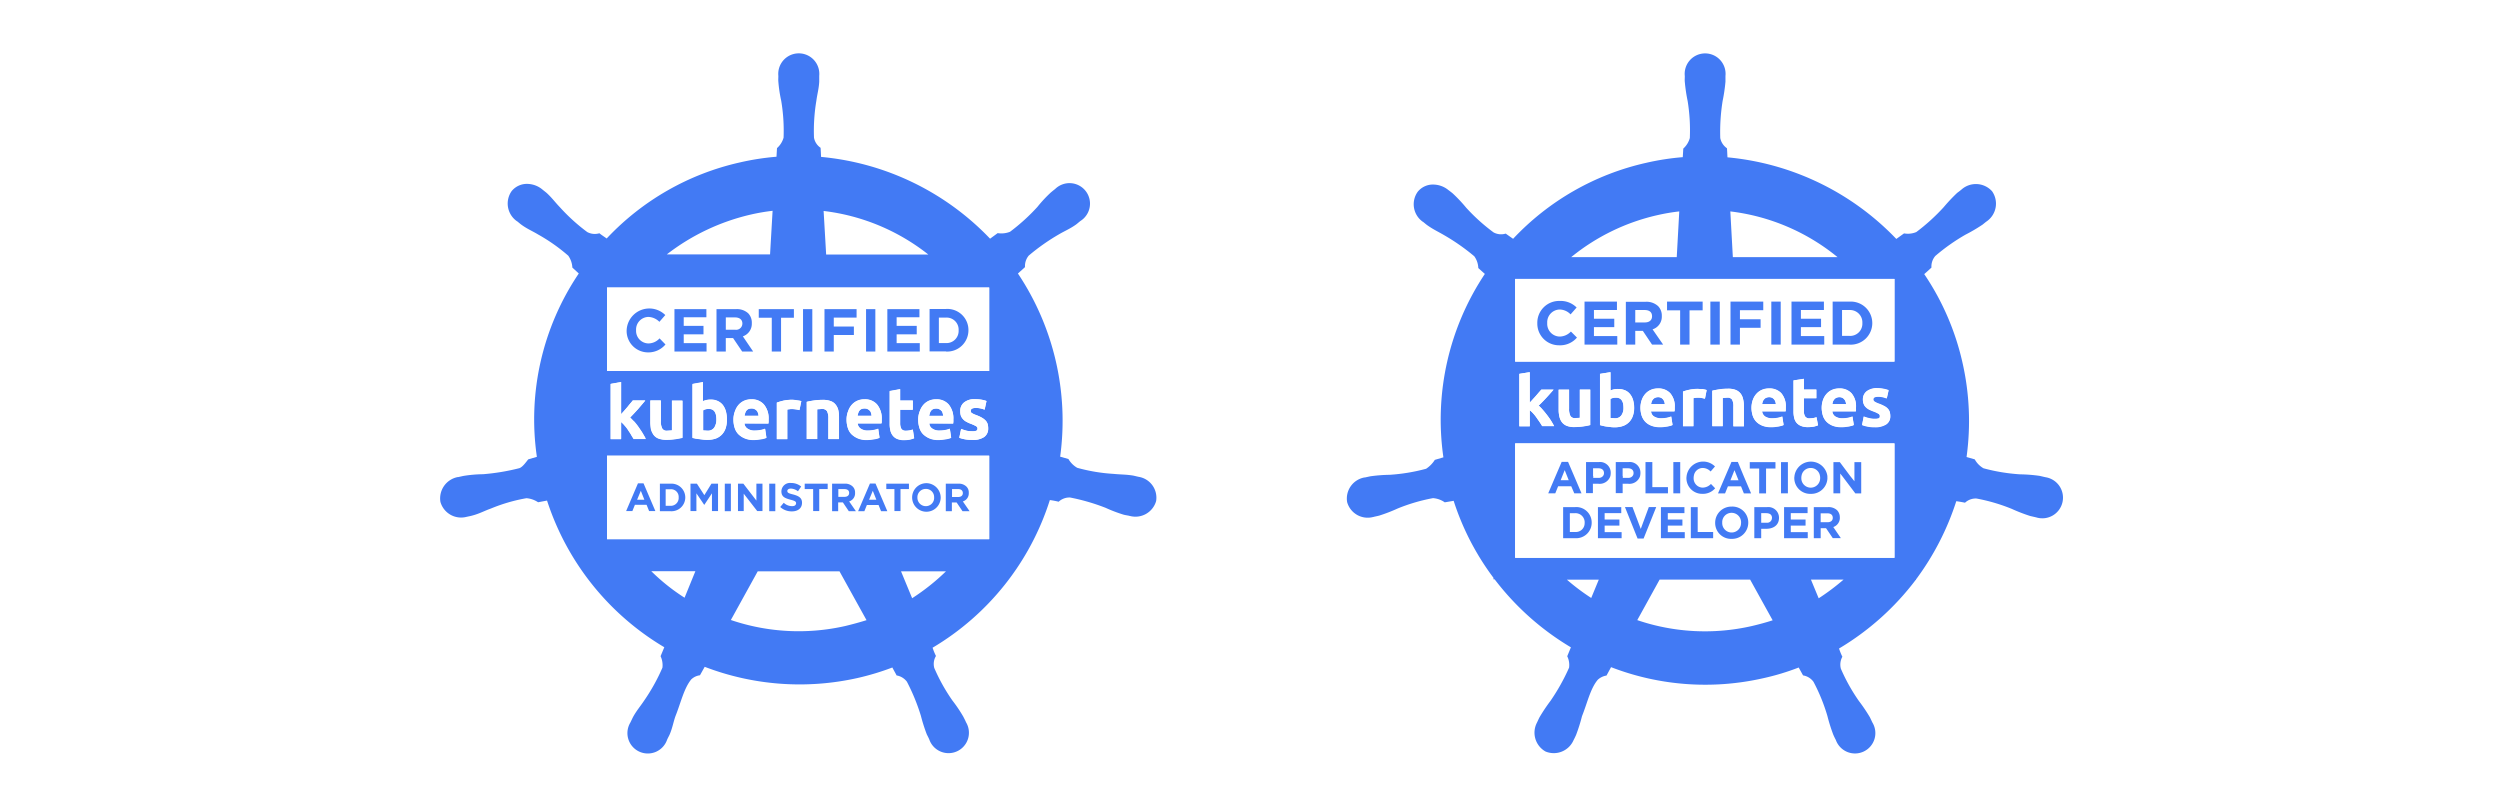 <svg xmlns="http://www.w3.org/2000/svg" width="375" height="120" viewBox="0 0 375 120">
  <g id="cka-ckad" transform="translate(-570 -75)">
    <g id="_TECH_--_block_title" data-name="[TECH] -- block title" transform="translate(165 -385)">
      <path id="bg" d="M0,15H375V135H0Z" transform="translate(405 445)" fill="#fff"/>
    </g>
    <g id="kubernetes-cka-color" transform="translate(631.854 74.7)">
      <path id="Tracciato_1163" data-name="Tracciato 1163" d="M170.764,108.139a31.331,31.331,0,0,0-15.713-6.539l.38,6.539ZM129.2,155.658a33.088,33.088,0,0,0,4.993,3.979l1.647-3.979Zm17.842-47.519.38-6.539c-1.064.127-2.18.329-3.244.558a31.278,31.278,0,0,0-12.57,5.981h15.434Zm19.641,47.519,1.673,4.03a31.34,31.34,0,0,0,5.069-4.03Zm-21.542,0-4.03,7.3a31.592,31.592,0,0,0,17.208.887c1.064-.253,2.1-.532,3.117-.862l-4.055-7.324Z" transform="translate(-93.361 -69.654)" fill="none"/>
      <path id="Tracciato_1164" data-name="Tracciato 1164" d="M109.006,71.837c-.279-.051-.634-.152-.887-.2-1.064-.177-1.926-.152-2.915-.253a26.168,26.168,0,0,1-5.474-.912,3.615,3.615,0,0,1-1.318-1.318L97.17,68.8a39.751,39.751,0,0,0-6.336-27.473c.329-.3.912-.811,1.064-.963a2.45,2.45,0,0,1,.558-1.723,31.059,31.059,0,0,1,4.537-3.193c.862-.507,1.673-.836,2.56-1.47.177-.127.456-.38.659-.532a3.075,3.075,0,1,0-3.8-4.79c-.2.152-.482.38-.659.532a19.782,19.782,0,0,0-2,2.154,29.338,29.338,0,0,1-4.106,3.726,3.5,3.5,0,0,1-1.85.2l-1.14.836A40.14,40.14,0,0,0,61.309,23.836c-.025-.406-.051-1.14-.076-1.369a2.317,2.317,0,0,1-.988-1.521,27.275,27.275,0,0,1,.355-5.525c.127-.988.38-1.825.431-2.889v-.862a3.08,3.08,0,1,0-6.133,0v.076c0,.253-.025.558,0,.786a20.851,20.851,0,0,0,.431,2.889,27.274,27.274,0,0,1,.355,5.525,3.28,3.28,0,0,1-.988,1.571l-.076,1.293a38.429,38.429,0,0,0-5.525.862,39.163,39.163,0,0,0-19.945,11.4c-.355-.253-.938-.634-1.09-.786a2.379,2.379,0,0,1-1.825-.177,27.986,27.986,0,0,1-4.106-3.726c-.71-.735-1.191-1.419-2-2.154-.177-.152-.482-.38-.659-.532a3.648,3.648,0,0,0-2.129-.811A2.96,2.96,0,0,0,14.9,28.955a3.236,3.236,0,0,0,.76,4.511c.025,0,.025.025.051.025.2.152.456.38.634.507.862.634,1.673.963,2.509,1.47a26.567,26.567,0,0,1,4.537,3.193A3.382,3.382,0,0,1,24,40.436l.963.887a39.109,39.109,0,0,0-6.285,27.5l-1.293.38c-.355.431-.811,1.115-1.318,1.318a32.327,32.327,0,0,1-5.474.912,19.416,19.416,0,0,0-2.915.253c-.253.051-.558.127-.811.177H6.795A3.255,3.255,0,0,0,4.21,75.588a3.223,3.223,0,0,0,3.954,2.23h.051c.025,0,.025-.025.051-.025a7.143,7.143,0,0,0,.786-.177c1.039-.279,1.8-.71,2.737-1.039A25.231,25.231,0,0,1,17.11,75.03a3.657,3.657,0,0,1,1.749.608l1.343-.253a39.874,39.874,0,0,0,17.589,22l-.558,1.343a3.183,3.183,0,0,1,.279,1.723,28.73,28.73,0,0,1-2.762,4.967c-.558.836-1.115,1.47-1.647,2.433-.127.253-.279.583-.405.836a3.059,3.059,0,1,0,5.5,2.61c.1-.253.279-.558.38-.786.431-.988.558-1.85.887-2.788.811-2.027,1.267-4.156,2.357-5.5a2.31,2.31,0,0,1,1.318-.634l.71-1.267A39.714,39.714,0,0,0,66.783,102,38.914,38.914,0,0,0,72,100.424c.177.355.558,1.014.634,1.191a2.439,2.439,0,0,1,1.546.938,30.076,30.076,0,0,1,2.1,5.119,25.241,25.241,0,0,0,.887,2.788c.1.2.279.532.38.786a3.059,3.059,0,1,0,5.5-2.61c-.1-.253-.279-.583-.406-.836A21.5,21.5,0,0,0,81,105.366a27.471,27.471,0,0,1-2.712-4.866,2.3,2.3,0,0,1,.253-1.8,9.425,9.425,0,0,1-.507-1.242,39.71,39.71,0,0,0,17.589-22.15,11.139,11.139,0,0,1,1.318.253,2.376,2.376,0,0,1,1.723-.634,30.761,30.761,0,0,1,5.322,1.546,21.871,21.871,0,0,0,2.737,1.039c.2.051.532.1.786.152.025,0,.025.025.051.025h.051a3.227,3.227,0,0,0,3.954-2.23,3.168,3.168,0,0,0-2.56-3.624Zm-22.48-28.41v12.52H29.2V43.426ZM77.985,64.614a1.955,1.955,0,0,0,1.064.3,4.95,4.95,0,0,0,.862-.076,4,4,0,0,0,.71-.2l.2,1.343a1.344,1.344,0,0,1-.355.127,2.286,2.286,0,0,1-.482.1c-.177.025-.355.051-.558.076a4.486,4.486,0,0,1-.583.025,3.059,3.059,0,0,1-1.318-.253,3.584,3.584,0,0,1-.938-.634,2.314,2.314,0,0,1-.532-.938,4.5,4.5,0,0,1-.177-1.191,3.178,3.178,0,0,1,.253-1.343,3.251,3.251,0,0,1,.583-.963,2.171,2.171,0,0,1,.862-.583,2.626,2.626,0,0,1,.988-.177,2.371,2.371,0,0,1,1.875.76,3.222,3.222,0,0,1,.71,2.23v.329c0,.1-.025.2-.025.3H77.554a.924.924,0,0,0,.431.76Zm-4.815-5.93v1.723h1.9v1.369h-1.9V63.8a1.638,1.638,0,0,0,.177.836c.1.2.355.3.71.3a4.172,4.172,0,0,0,.532-.051,2.206,2.206,0,0,0,.482-.127l.2,1.293a3.726,3.726,0,0,1-.634.2,4.181,4.181,0,0,1-.862.076,2.518,2.518,0,0,1-1.064-.177,1.528,1.528,0,0,1-.659-.507,1.868,1.868,0,0,1-.355-.786,4.163,4.163,0,0,1-.1-1.014V58.987Zm9.149,5.956c.279.1.532.177.836.279a4.884,4.884,0,0,0,.836.076,1.582,1.582,0,0,0,.608-.076.352.352,0,0,0,.177-.355.421.421,0,0,0-.253-.355,4.271,4.271,0,0,0-.735-.329,3.2,3.2,0,0,1-.659-.3,1.277,1.277,0,0,1-.507-.38,2.871,2.871,0,0,1-.329-.507,1.972,1.972,0,0,1-.1-.735,1.564,1.564,0,0,1,.583-1.293,2.449,2.449,0,0,1,1.6-.482,6.25,6.25,0,0,1,.988.076,3.578,3.578,0,0,1,.76.2l-.279,1.293c-.177-.051-.38-.127-.583-.177a3.12,3.12,0,0,0-.735-.076c-.507,0-.76.127-.76.431a.431.431,0,0,0,.025.177.338.338,0,0,0,.127.152,1.375,1.375,0,0,0,.279.152c.1.051.253.1.431.177a5.569,5.569,0,0,1,.862.406,2.322,2.322,0,0,1,.532.431,1.98,1.98,0,0,1,.279.507,2.412,2.412,0,0,1,.076.634,1.52,1.52,0,0,1-.608,1.293,2.915,2.915,0,0,1-1.774.431,5.507,5.507,0,0,1-1.242-.127,7.212,7.212,0,0,1-.71-.2l.279-1.318Zm-15.08-.025a1.955,1.955,0,0,0,1.064.3,4.95,4.95,0,0,0,.862-.076,4,4,0,0,0,.71-.2l.2,1.343a1.344,1.344,0,0,1-.355.127,2.286,2.286,0,0,1-.482.1c-.177.025-.355.051-.558.076a4.486,4.486,0,0,1-.583.025,3.059,3.059,0,0,1-1.318-.253,3.584,3.584,0,0,1-.938-.634,2.314,2.314,0,0,1-.532-.938,4.505,4.505,0,0,1-.177-1.191,3.178,3.178,0,0,1,.253-1.343,3.251,3.251,0,0,1,.583-.963,2.26,2.26,0,0,1,.862-.583,2.626,2.626,0,0,1,.988-.177,2.371,2.371,0,0,1,1.875.76,3.222,3.222,0,0,1,.71,2.23v.329c0,.1-.025.2-.025.3H66.809a1.071,1.071,0,0,0,.431.76ZM62.4,66.16V63.093a2.276,2.276,0,0,0-.2-1.115.839.839,0,0,0-.76-.329,1.673,1.673,0,0,0-.355.025c-.127,0-.253.025-.355.025v4.46H59.155V60.584a6.857,6.857,0,0,1,1.039-.2,11.541,11.541,0,0,1,1.343-.1,3.279,3.279,0,0,1,1.191.177,2.148,2.148,0,0,1,.76.532,2.337,2.337,0,0,1,.405.836A4.6,4.6,0,0,1,64,62.89V66.16ZM50.285,64.614a1.955,1.955,0,0,0,1.064.3,4.95,4.95,0,0,0,.862-.076,4,4,0,0,0,.71-.2l.2,1.343a1.345,1.345,0,0,1-.355.127,2.286,2.286,0,0,1-.482.1c-.177.025-.355.051-.558.076a4.486,4.486,0,0,1-.583.025,3.059,3.059,0,0,1-1.318-.253,3.584,3.584,0,0,1-.938-.634,2.314,2.314,0,0,1-.532-.938,4.506,4.506,0,0,1-.177-1.191,3.178,3.178,0,0,1,.253-1.343,3.251,3.251,0,0,1,.583-.963,2.26,2.26,0,0,1,.862-.583,2.626,2.626,0,0,1,.988-.177,2.371,2.371,0,0,1,1.875.76,3.222,3.222,0,0,1,.71,2.23v.329c0,.1-.025.2-.025.3h-3.6A1.022,1.022,0,0,0,50.285,64.614Zm6.285-2.94c-.127.025-.253.025-.329.051V66.16H54.669V60.685c.3-.1.608-.177,1.014-.3a6.568,6.568,0,0,1,1.293-.127,1.817,1.817,0,0,1,.329.025,1.711,1.711,0,0,1,.355.051,1.711,1.711,0,0,0,.355.051c.1.025.2.051.329.076L58.065,61.8c-.127-.025-.329-.076-.507-.1a4.54,4.54,0,0,0-.608-.051,2.049,2.049,0,0,0-.38.025ZM33.963,64.462c.2.3.405.583.583.887s.329.558.456.811H33.178c-.1-.177-.253-.406-.38-.634s-.3-.456-.456-.71a4.526,4.526,0,0,0-.507-.659,3.513,3.513,0,0,0-.532-.532v2.56H29.731V57.9l1.571-.279v4.815c.152-.177.329-.355.482-.532s.329-.38.482-.558.3-.38.431-.532.279-.329.355-.431h1.875c-.38.456-.76.887-1.09,1.293-.355.406-.76.836-1.191,1.267a6.18,6.18,0,0,1,.659.71,7.058,7.058,0,0,1,.659.811Zm1.723-.887V60.356h1.571V63.4a2.467,2.467,0,0,0,.2,1.14.753.753,0,0,0,.76.355,1.674,1.674,0,0,0,.355-.025c.127,0,.253-.025.355-.025v-4.46H40.5v5.55a6.858,6.858,0,0,1-1.039.2,11.541,11.541,0,0,1-1.343.1,3.279,3.279,0,0,1-1.191-.177,1.918,1.918,0,0,1-.76-.558,2.263,2.263,0,0,1-.405-.862c-.025-.3-.076-.659-.076-1.064Zm6.336-5.7,1.571-.279v2.864a3.589,3.589,0,0,1,.558-.177,2.369,2.369,0,0,1,.608-.051,2.222,2.222,0,0,1,1.825.811,2.936,2.936,0,0,1,.456.938,4.628,4.628,0,0,1,.152,1.242,4.033,4.033,0,0,1-.177,1.267,2.754,2.754,0,0,1-.558.963,2.509,2.509,0,0,1-.912.608,3.865,3.865,0,0,1-1.242.2,4.487,4.487,0,0,1-.583-.025l-.608-.076a3.984,3.984,0,0,1-.583-.1,2.208,2.208,0,0,1-.482-.127V57.872h-.025ZM29.2,68.643H86.526v12.52H29.2ZM77.4,38.484H62.069l-.38-6.539A31.238,31.238,0,0,1,77.4,38.484ZM50.791,32.478a29.967,29.967,0,0,1,3.244-.558l-.38,6.539H38.17A32.515,32.515,0,0,1,50.791,32.478Zm-9.96,57.48a29.928,29.928,0,0,1-4.993-3.979h6.615l-1.622,3.979ZM64.984,94.19A31.564,31.564,0,0,1,47.775,93.3l4.03-7.3H64.071l4.055,7.324C67.062,93.658,66.023,93.936,64.984,94.19Zm9.985-4.156L73.3,86h6.741A32.787,32.787,0,0,1,74.969,90.033Z" transform="translate(0 0)" fill="#427af4"/>
      <path id="Tracciato_1165" data-name="Tracciato 1165" d="M195.763,219.21a.937.937,0,0,0-.177-.355.874.874,0,0,0-.329-.253,1.21,1.21,0,0,0-.456-.1,1.228,1.228,0,0,0-.456.076.649.649,0,0,0-.329.253.782.782,0,0,0-.177.355,2.371,2.371,0,0,0-.1.405h2.1l-.076-.38Zm-27.878-.355a.874.874,0,0,0-.329-.253,1.21,1.21,0,0,0-.456-.1,1.228,1.228,0,0,0-.456.076.649.649,0,0,0-.329.253.782.782,0,0,0-.177.355,2.371,2.371,0,0,0-.1.405h2.1a1.148,1.148,0,0,0-.076-.405A1.934,1.934,0,0,0,167.885,218.855Zm16.955,0a.874.874,0,0,0-.329-.253,1.211,1.211,0,0,0-.456-.1,1.228,1.228,0,0,0-.456.076.649.649,0,0,0-.329.253.783.783,0,0,0-.177.355,2.374,2.374,0,0,0-.1.405h2.1a1.147,1.147,0,0,0-.076-.405A.692.692,0,0,0,184.84,218.855Zm-25.04,2.915a1.045,1.045,0,0,0,.3.025c.127,0,.253.025.406.025a1.16,1.16,0,0,0,.988-.456,2.251,2.251,0,0,0,.329-1.242c0-1.039-.38-1.571-1.115-1.571a3.1,3.1,0,0,0-.482.051,1.95,1.95,0,0,0-.38.152v3.016H159.8Z" transform="translate(-116.206 -156.928)" fill="#427af4"/>
      <path id="Tracciato_1166" data-name="Tracciato 1166" d="M206.323,168.378a1.809,1.809,0,0,0,1.9-1.9v-.025a1.823,1.823,0,0,0-1.9-1.9h-1.064v3.827Zm-31.6-2.028a.939.939,0,0,0,1.064-.912v-.025c0-.583-.431-.912-1.09-.912H173.3v1.825h1.419Z" transform="translate(-126.285 -116.613)" fill="#fff"/>
      <path id="Tracciato_1167" data-name="Tracciato 1167" d="M103,146.9v12.52h57.327V146.9Zm6.159,9.707a3.214,3.214,0,0,1-3.269-3.269v-.025a3.247,3.247,0,0,1,3.32-3.295,3.185,3.185,0,0,1,2.484.988l-.887,1.014a2.31,2.31,0,0,0-1.647-.735,1.891,1.891,0,0,0-1.85,1.977v.025a1.875,1.875,0,0,0,1.85,1.977,2.26,2.26,0,0,0,1.673-.76l.887.912A3.041,3.041,0,0,1,109.159,156.607Zm8.769-.1h-4.815v-6.361h4.79v1.242h-3.4v1.293h3.016v1.242h-3.016v1.343h3.447v1.267h-.025Zm5.348,0-1.369-2.027h-1.09v2.027h-1.394v-6.361h2.889a2.485,2.485,0,0,1,1.85.634,1.992,1.992,0,0,1,.532,1.445v.025a1.945,1.945,0,0,1-1.369,1.951l1.546,2.281h-1.6Zm7.755-5.069H129.1v5.069H127.71v-5.069h-1.926v-1.293h5.246Zm2.762,5.069H132.4v-6.361h1.394Zm17.589-6.361h2.458a3.174,3.174,0,0,1,3.371,3.168v.025a3.179,3.179,0,0,1-3.371,3.193h-2.458Zm-1.521,0v1.242h-3.4v1.293h3.016v1.242h-3.016v1.343h3.447v1.242H145.1v-6.361h4.765Zm-6.615,0v6.361h-1.394v-6.361Zm-2.813,1.267h-3.421v1.343h3.041v1.267h-3.041v2.458h-1.394v-6.361h4.815Zm10.391,25.673a1.293,1.293,0,1,0,1.267,1.293A1.276,1.276,0,0,0,150.824,177.084Zm-7.4,1.647-.558-1.343-.558,1.343Z" transform="translate(-73.801 -103.474)" fill="#fff"/>
      <path id="Tracciato_1168" data-name="Tracciato 1168" d="M160.327,259.02V246.5H103v12.52Zm-45.619-6.285a2.068,2.068,0,0,1-2.2,2.053h-1.6v-4.106h1.6A2.053,2.053,0,0,1,114.709,252.735Zm2.864,1.115-1.14-1.749v2.686h-.887v-4.106h.988l1.064,1.749,1.064-1.749h.988v4.131h-.912V252.1Zm30.717-2.357h-1.267v3.295h-.912v-3.295h-1.242v-.811h3.421v.836ZM153,252.735a2.148,2.148,0,0,1-2.2,2.154,2.113,2.113,0,0,1-2.2-2.129,2.148,2.148,0,0,1,2.2-2.154A2.113,2.113,0,0,1,153,252.735Zm3.928-1.647a1.241,1.241,0,0,1,.355.938,1.327,1.327,0,0,1-.887,1.293l1.014,1.47h-1.064l-.887-1.318h-.71v1.318h-.912v-4.106h1.875A1.8,1.8,0,0,1,156.931,251.087Zm-14.5-.456h.836l1.774,4.156h-.938l-.38-.938h-1.749l-.38.938h-.938Zm-5.677.051h1.875a1.556,1.556,0,0,1,1.216.431,1.241,1.241,0,0,1,.355.938,1.327,1.327,0,0,1-.887,1.293l1.014,1.47h-1.064l-.887-1.318h-.71v1.318h-.912Zm-4.106,0h3.421v.836h-1.267v3.295h-.887v-3.295h-1.267v-.836Zm-2.129,2.458c-.836-.2-1.369-.456-1.369-1.267a1.273,1.273,0,0,1,1.445-1.242,2.271,2.271,0,0,1,1.521.532l-.482.71a2,2,0,0,0-1.064-.406c-.355,0-.532.152-.532.355,0,.279.177.355.887.532.836.2,1.318.507,1.318,1.242,0,.836-.608,1.293-1.521,1.293a2.556,2.556,0,0,1-1.749-.659l.532-.634a1.934,1.934,0,0,0,1.242.507c.38,0,.583-.127.583-.406C131.334,253.444,131.208,253.317,130.523,253.14Zm-3.193-2.458h.912v4.131h-.912Zm-4.689,0h.836l1.926,2.56v-2.56h.887v4.131h-.786l-2-2.636v2.636h-.862Zm-1.064,0v4.131h-.912v-4.131Zm-13.914-.051h.836l1.774,4.156h-.938l-.38-.938h-1.749l-.38.938h-.938Z" transform="translate(-73.801 -177.831)" fill="#fff"/>
      <path id="Tracciato_1169" data-name="Tracciato 1169" d="M121.432,266.453,120.9,267.8h1.064ZM169,266.2h-.912v1.191H169c.431,0,.71-.253.71-.583C169.737,266.4,169.459,266.2,169,266.2Zm-43.11,0h-.71v2.484h.71a1.171,1.171,0,0,0,1.242-1.242A1.2,1.2,0,0,0,125.893,266.2Zm26.788.608c0-.406-.279-.583-.735-.583h-.912v1.191h.912C152.4,267.391,152.681,267.138,152.681,266.808Z" transform="translate(-87.165 -192.539)" fill="#fff"/>
      <path id="Tracciato_1170" data-name="Tracciato 1170" d="M120.205,164.7l-.887-.912a2.3,2.3,0,0,1-1.673.76,1.89,1.89,0,0,1-1.85-1.977v-.025a1.891,1.891,0,0,1,1.85-1.977,2.451,2.451,0,0,1,1.647.735l.887-1.014a3.405,3.405,0,0,0-5.8,2.306v.025a3.214,3.214,0,0,0,3.269,3.269A3.335,3.335,0,0,0,120.205,164.7Zm2.737-1.521h2.965V161.91h-2.965v-1.293h3.4V159.4h-4.79v6.361h4.815V164.5h-3.421Zm10.214-1.673a2.013,2.013,0,0,0-.532-1.47,2.485,2.485,0,0,0-1.85-.634h-2.915v6.361h1.394v-2.027h1.09l1.369,2.027h1.647l-1.546-2.281a1.987,1.987,0,0,0,1.343-1.977Zm-3.9.963v-1.825h1.394c.659,0,1.09.329,1.09.912v.025a.939.939,0,0,1-1.064.912h-1.419Zm4.942-3.067v1.293h1.951v5.069h1.394v-5.069h1.926V159.4Zm6.64,0h1.394v6.361h-1.394Zm3.219,0v6.361h1.394v-2.484h3.016v-1.267h-3.016v-1.343h3.421V159.4Zm6.235,0h1.394v6.361h-1.394Zm3.193,6.361h4.866V164.5h-3.472v-1.318h3.016V161.91h-3.016v-1.293H158.3V159.4h-4.815Zm8.794,0a3.194,3.194,0,0,0,3.371-3.193v-.025a3.16,3.16,0,0,0-3.371-3.168h-2.458v6.361h2.458Zm-1.064-5.094h1.064a1.809,1.809,0,0,1,1.9,1.9v.025a1.823,1.823,0,0,1-1.9,1.9h-1.064Zm-45.973,29.019.38-.938h1.749l.38.938h.938l-1.774-4.156h-.836l-1.774,4.156Zm1.267-3.041.532,1.343h-1.09Zm4.46-1.064h-1.6v4.131h1.6a2.07,2.07,0,1,0,0-4.131Zm1.217,2.078a1.184,1.184,0,0,1-1.242,1.242h-.71v-2.484h.71A1.145,1.145,0,0,1,122.182,187.66Zm4.993,2.027h.912v-4.106H127.1l-1.064,1.723-1.115-1.723h-.963v4.106h.887v-2.661l1.166,1.723h.025l1.14-1.723Zm1.926-4.106h.912v4.131H129.1Zm2.838,1.5,2.027,2.61h.786v-4.106h-.912v2.534l-1.951-2.534h-.811v4.106h.862Zm3.827-1.5h.912v4.131h-.912Zm3.421,3.371a1.811,1.811,0,0,1-1.242-.507l-.532.634a2.513,2.513,0,0,0,1.749.659c.887,0,1.521-.456,1.521-1.293,0-.735-.482-1.014-1.318-1.242-.735-.177-.887-.279-.887-.532,0-.177.177-.355.532-.355a1.864,1.864,0,0,1,1.064.405l.482-.71a2.318,2.318,0,0,0-1.521-.532,1.287,1.287,0,0,0-1.445,1.242c0,.836.532,1.039,1.369,1.267.71.177.836.3.836.532-.025.3-.228.431-.608.431Zm3.168.735h.912v-3.295h1.267v-.811h-3.447v.811h1.267Zm3.751-1.293h.71l.887,1.318h1.064l-1.014-1.47a1.262,1.262,0,0,0,.887-1.293,1.222,1.222,0,0,0-.355-.938,1.613,1.613,0,0,0-1.216-.431h-1.875v4.131h.912Zm0-2h.912c.456,0,.735.177.735.583,0,.355-.253.583-.71.583h-.912v-1.191h-.025Zm4.308,2.382h1.749l.38.938h.938l-1.774-4.156h-.836l-1.774,4.156h.938Zm.887-2.129.532,1.343h-1.09l.558-1.343Zm2.027-.253h1.217v3.295h.912v-3.295h1.267v-.811h-3.4Zm5.956-.887a2.142,2.142,0,1,0,2.2,2.129A2.175,2.175,0,0,0,159.285,185.505Zm1.217,2.154a1.24,1.24,0,0,1-1.242,1.293,1.261,1.261,0,0,1-1.267-1.293,1.24,1.24,0,0,1,1.242-1.293A1.217,1.217,0,0,1,160.5,187.66Zm1.749-2.078v4.131h.912v-1.318h.71l.887,1.318h1.064l-1.014-1.47a1.262,1.262,0,0,0,.887-1.293,1.222,1.222,0,0,0-.355-.938,1.613,1.613,0,0,0-1.217-.431H162.25ZM164.81,187c0,.355-.253.583-.71.583h-.912v-1.191h.912C164.531,186.392,164.81,186.6,164.81,187Z" transform="translate(-82.238 -112.731)" fill="#427af4"/>
      <path id="Tracciato_1171" data-name="Tracciato 1171" d="M108.115,208.122c.431-.431.811-.862,1.191-1.267.355-.406.735-.836,1.09-1.293H108.52a4.49,4.49,0,0,1-.355.431c-.127.152-.3.355-.431.532-.152.177-.329.38-.482.558s-.329.38-.482.532V202.8l-1.571.279v8.262h1.571v-2.56a3.511,3.511,0,0,1,.532.532,6.49,6.49,0,0,1,.507.659c.152.253.329.456.456.71s.279.456.38.634h1.825c-.127-.253-.279-.507-.456-.811s-.38-.583-.583-.887-.431-.583-.659-.862C108.52,208.553,108.317,208.3,108.115,208.122Zm3.523,2.636a1.576,1.576,0,0,0,.76.558,3.37,3.37,0,0,0,1.191.177,7.8,7.8,0,0,0,1.343-.1c.431-.076.786-.127,1.039-.2v-5.576H114.4v4.46a1.448,1.448,0,0,1-.355.025c-.127,0-.253.025-.355.025a.776.776,0,0,1-.76-.355,2.234,2.234,0,0,1-.2-1.14v-3.041h-1.571v3.219a4.83,4.83,0,0,0,.1,1.09,3.845,3.845,0,0,0,.38.862Zm6.893.634.608.076a4.684,4.684,0,0,0,.583.025,3.75,3.75,0,0,0,1.242-.2,2.509,2.509,0,0,0,.912-.608,2.414,2.414,0,0,0,.558-.963,4.033,4.033,0,0,0,.177-1.267,4.763,4.763,0,0,0-.152-1.242,2.7,2.7,0,0,0-.456-.938,1.883,1.883,0,0,0-.786-.608,2.619,2.619,0,0,0-1.039-.2,4.54,4.54,0,0,0-.608.051,4.73,4.73,0,0,0-.558.177v-2.839l-1.571.279v8.059c.127.051.3.076.482.127C118.125,211.341,118.353,211.366,118.531,211.392Zm.912-4.486a1.56,1.56,0,0,1,.482-.051c.76,0,1.115.532,1.115,1.571a2.11,2.11,0,0,1-.329,1.242,1.1,1.1,0,0,1-.988.456,2.183,2.183,0,0,1-.406-.025c-.127,0-.2-.025-.3-.025v-2.965A.965.965,0,0,1,119.443,206.906Zm9.4,2.1c0-.076.025-.177.025-.3v-.329a3.267,3.267,0,0,0-.71-2.23,2.408,2.408,0,0,0-1.875-.76,2.626,2.626,0,0,0-.988.177,2.473,2.473,0,0,0-.862.583,2.655,2.655,0,0,0-.583.963,3.624,3.624,0,0,0-.253,1.343,3.562,3.562,0,0,0,.177,1.191,2.422,2.422,0,0,0,1.47,1.571,3.488,3.488,0,0,0,1.318.253,4.481,4.481,0,0,0,.583-.025c.177-.025.38-.051.558-.076s.329-.076.482-.1a2.748,2.748,0,0,0,.355-.127l-.2-1.343a3.038,3.038,0,0,1-.71.2,4.741,4.741,0,0,1-.862.076,1.663,1.663,0,0,1-1.064-.3,1,1,0,0,1-.456-.811Zm-3.573-1.14a2.371,2.371,0,0,1,.1-.406,1.55,1.55,0,0,1,.177-.355.874.874,0,0,1,.329-.253,1.228,1.228,0,0,1,.456-.076.813.813,0,0,1,.456.1,1.438,1.438,0,0,1,.329.253c.1.076.127.2.177.355a2.283,2.283,0,0,1,.076.406h-2.129v-.025Zm8.237-.836.279-1.343a.9.9,0,0,0-.329-.076,1.988,1.988,0,0,0-.355-.051c-.127-.025-.253-.025-.355-.051-.127,0-.2-.025-.329-.025a6.568,6.568,0,0,0-1.293.127,4.805,4.805,0,0,0-1.014.3v5.474h1.571v-4.435a.993.993,0,0,1,.329-.051,1.926,1.926,0,0,1,.355-.025,4.538,4.538,0,0,1,.608.051A3.3,3.3,0,0,1,133.509,207.032Zm5.93,1.064a4.464,4.464,0,0,0-.1-1.064,1.983,1.983,0,0,0-.405-.836,1.394,1.394,0,0,0-.76-.532,3.369,3.369,0,0,0-1.191-.177,7.8,7.8,0,0,0-1.343.1c-.431.076-.786.127-1.039.2v5.576h1.571v-4.46a1.449,1.449,0,0,1,.355-.025c.152,0,.253-.025.355-.025a.812.812,0,0,1,.76.329,2.277,2.277,0,0,1,.2,1.115v3.067h1.571Zm6.412.608v-.329a3.267,3.267,0,0,0-.71-2.23,2.408,2.408,0,0,0-1.875-.76,2.626,2.626,0,0,0-.988.177,2.528,2.528,0,0,0-1.445,1.546,3.625,3.625,0,0,0-.253,1.343,3.562,3.562,0,0,0,.177,1.191,2.422,2.422,0,0,0,1.47,1.571,3.488,3.488,0,0,0,1.318.253,4.48,4.48,0,0,0,.583-.025c.177-.025.38-.051.558-.076s.329-.076.482-.1a2.753,2.753,0,0,0,.355-.127l-.2-1.343a3.038,3.038,0,0,1-.71.2,4.741,4.741,0,0,1-.862.076,1.663,1.663,0,0,1-1.064-.3,1,1,0,0,1-.456-.811h3.6A1.957,1.957,0,0,0,145.851,208.705Zm-3.624-.836a2.371,2.371,0,0,1,.1-.406,1.548,1.548,0,0,1,.177-.355.874.874,0,0,1,.329-.253,1.228,1.228,0,0,1,.456-.076.813.813,0,0,1,.456.1,1.438,1.438,0,0,1,.329.253c.1.076.127.2.177.355a2.8,2.8,0,0,1,.076.405H142.2v-.025Zm4.815,1.14a4.032,4.032,0,0,0,.1,1.014,2.025,2.025,0,0,0,.355.786,1.908,1.908,0,0,0,.659.507,2.676,2.676,0,0,0,1.064.177,4.181,4.181,0,0,0,.862-.076,3.112,3.112,0,0,0,.634-.2l-.2-1.293a3.376,3.376,0,0,1-.482.127,3.45,3.45,0,0,1-.532.051.761.761,0,0,1-.71-.3,1.866,1.866,0,0,1-.177-.836v-2.027h1.9v-1.369h-1.9v-1.7l-1.571.279Zm9.529,0c0-.076.025-.177.025-.3v-.329a3.267,3.267,0,0,0-.71-2.23,2.408,2.408,0,0,0-1.875-.76,2.626,2.626,0,0,0-.988.177,2.472,2.472,0,0,0-.862.583,2.655,2.655,0,0,0-.583.963,3.625,3.625,0,0,0-.253,1.343,3.561,3.561,0,0,0,.177,1.191,2.422,2.422,0,0,0,1.47,1.571,3.488,3.488,0,0,0,1.318.253,4.481,4.481,0,0,0,.583-.025c.177-.025.38-.051.558-.076s.329-.076.482-.1a2.753,2.753,0,0,0,.355-.127l-.2-1.343a3.038,3.038,0,0,1-.71.2,4.741,4.741,0,0,1-.862.076,1.663,1.663,0,0,1-1.064-.3,1,1,0,0,1-.456-.811l3.6.051Zm-3.5-1.521a1.548,1.548,0,0,1,.177-.355.874.874,0,0,1,.329-.253,1.228,1.228,0,0,1,.456-.076.813.813,0,0,1,.456.1,1.436,1.436,0,0,1,.329.253c.1.076.127.2.177.355a2.8,2.8,0,0,1,.076.406h-2.129C153,207.742,153.024,207.615,153.074,207.489Zm6.361,4a3.017,3.017,0,0,0,1.774-.431,1.52,1.52,0,0,0,.608-1.293,2.281,2.281,0,0,0-.076-.634,1.122,1.122,0,0,0-.279-.507,2.322,2.322,0,0,0-.532-.431,4.627,4.627,0,0,0-.862-.406,3.727,3.727,0,0,1-.431-.177c-.1-.051-.177-.1-.279-.152a.338.338,0,0,1-.127-.152.376.376,0,0,1-.025-.177c0-.3.253-.431.76-.431a3.275,3.275,0,0,1,.735.076,3.17,3.17,0,0,1,.583.177l.279-1.293a5.167,5.167,0,0,0-.76-.2,6.25,6.25,0,0,0-.988-.076,2.4,2.4,0,0,0-1.6.482,1.564,1.564,0,0,0-.583,1.293,2.242,2.242,0,0,0,.1.735,1.35,1.35,0,0,0,.329.507,3.779,3.779,0,0,0,.507.38c.2.1.431.2.659.3.329.127.558.253.735.329.152.1.253.2.253.355a.359.359,0,0,1-.177.355,1.768,1.768,0,0,1-.608.076,4.668,4.668,0,0,1-.836-.076,3.249,3.249,0,0,1-.836-.279l-.279,1.343a4.5,4.5,0,0,0,.71.2,5.692,5.692,0,0,0,1.242.1Z" transform="translate(-75.444 -145.206)" fill="#fff"/>
    </g>
    <g id="kubernetes-ckad-color" transform="translate(769.184 80.4)">
      <path id="Tracciato_1143" data-name="Tracciato 1143" d="M137.554,154.607l1.134-2.747H133.9A35.467,35.467,0,0,0,137.554,154.607ZM174.5,103.479a31.666,31.666,0,0,0-16.077-6.854l.378,6.854ZM147.81,151.861l-3.351,6.073a31.535,31.535,0,0,0,17.211.882c1.058-.252,2.091-.529,3.1-.857l-3.377-6.1ZM150.758,96.6a29.206,29.206,0,0,0-3.251.554,31.294,31.294,0,0,0-12.952,6.3H150.38Zm20.915,58.058a29.376,29.376,0,0,0,3.729-2.8h-4.889Z" transform="translate(-98.052 -70.313)" fill="none"/>
      <path id="Tracciato_1144" data-name="Tracciato 1144" d="M107.613,66.176c-.252-.05-.63-.151-.882-.2a23.556,23.556,0,0,0-2.923-.227,27.734,27.734,0,0,1-5.468-.907,3.461,3.461,0,0,1-1.31-1.336L95.8,63.152a39.491,39.491,0,0,0-.63-14.237,38.865,38.865,0,0,0-5.72-13.2c.328-.277.907-.806,1.084-.983a2.411,2.411,0,0,1,.58-1.739,29.4,29.4,0,0,1,4.536-3.2A24.582,24.582,0,0,0,98.189,28.3c.2-.151.454-.378.68-.529a3.237,3.237,0,0,0,.756-4.485,3.257,3.257,0,0,0-4.561-.277c-.2.176-.479.378-.68.529a26.466,26.466,0,0,0-2.016,2.142,29.563,29.563,0,0,1-4.107,3.729,3.263,3.263,0,0,1-1.84.2l-1.159.832A40.159,40.159,0,0,0,59.937,18.2c-.025-.4-.05-1.134-.076-1.361A2.415,2.415,0,0,1,58.854,15.3a29.71,29.71,0,0,1,.353-5.544,25,25,0,0,0,.428-2.9V6a3.067,3.067,0,1,0-6.1,0v.076c0,.252-.025.554,0,.781a25,25,0,0,0,.428,2.9,27.414,27.414,0,0,1,.328,5.544,3.338,3.338,0,0,1-.983,1.588l-.076,1.285a38,38,0,0,0-5.519.857,39.138,39.138,0,0,0-19.932,11.39c-.328-.227-.932-.655-1.109-.781a2.359,2.359,0,0,1-1.814-.176,27.9,27.9,0,0,1-4.107-3.7,22.655,22.655,0,0,0-2.016-2.142c-.176-.151-.479-.378-.68-.529a3.627,3.627,0,0,0-2.117-.806,2.927,2.927,0,0,0-2.469,1.084,3.214,3.214,0,0,0,.756,4.485c.025,0,.025.025.05.025.2.151.454.378.63.5.882.63,1.663.983,2.52,1.487a31.239,31.239,0,0,1,4.536,3.175,3.217,3.217,0,0,1,.6,1.764l.983.882A39.429,39.429,0,0,0,17.327,63.2l-1.285.378a4.419,4.419,0,0,1-1.31,1.336,27.735,27.735,0,0,1-5.468.907,23.557,23.557,0,0,0-2.923.227c-.227.05-.554.126-.806.176H5.458a3.216,3.216,0,0,0-2.57,3.7,3.2,3.2,0,0,0,3.931,2.217h.05a.088.088,0,0,0,.05-.025c.252-.05.58-.126.781-.176a23.844,23.844,0,0,0,2.747-1.058,27.1,27.1,0,0,1,5.317-1.562,3.492,3.492,0,0,1,1.764.63l1.336-.227A39.225,39.225,0,0,0,24.836,81.27V81.5h.176A40.2,40.2,0,0,0,36.452,91.7L35.9,93.038a2.947,2.947,0,0,1,.277,1.714A30.809,30.809,0,0,1,33.4,99.716a25.776,25.776,0,0,0-1.638,2.444c-.126.227-.277.58-.4.832a3.239,3.239,0,0,0,1.285,4.334,3.234,3.234,0,0,0,4.208-1.714c.126-.227.277-.554.378-.781a25.482,25.482,0,0,0,.882-2.8c.806-2.016,1.26-4.158,2.369-5.468a2.466,2.466,0,0,1,1.31-.63l.68-1.26A39.2,39.2,0,0,0,65.38,96.314a36.052,36.052,0,0,0,5.241-1.588c.2.353.554,1.008.655,1.184a2.414,2.414,0,0,1,1.562.958,27.132,27.132,0,0,1,2.091,5.141,25.484,25.484,0,0,0,.882,2.8c.1.227.252.554.378.781a3.054,3.054,0,1,0,5.493-2.6c-.126-.252-.277-.6-.4-.832a25.329,25.329,0,0,0-1.638-2.419,27.47,27.47,0,0,1-2.7-4.838,2.425,2.425,0,0,1,.227-1.789,9.373,9.373,0,0,1-.5-1.235A40.143,40.143,0,0,0,88.16,81.6h.05v-.076A40.268,40.268,0,0,0,94.258,69.78c.4.05,1.084.176,1.31.227a2.363,2.363,0,0,1,1.714-.63,27.1,27.1,0,0,1,5.317,1.562A24.939,24.939,0,0,0,105.345,72c.227.05.529.126.781.176a.088.088,0,0,1,.05.025h.05a3.1,3.1,0,1,0,1.386-6.022ZM84.985,48.84h-56.9v-12.4h56.9v12.4Zm-2.419,7.837a3.827,3.827,0,0,0-.706-.328c-.252-.1-.454-.176-.655-.277a1.977,1.977,0,0,1-.5-.353,1.252,1.252,0,0,1-.328-.479,1.725,1.725,0,0,1-.126-.68,1.53,1.53,0,0,1,.58-1.235,2.48,2.48,0,0,1,1.588-.454,3.985,3.985,0,0,1,.958.1,3.283,3.283,0,0,1,.731.2l-.277,1.21c-.176-.05-.378-.126-.58-.176a3.029,3.029,0,0,0-.706-.076c-.479,0-.731.126-.731.4a.429.429,0,0,0,.025.176.336.336,0,0,0,.126.151,1.1,1.1,0,0,0,.252.151c.1.05.252.1.4.176a5.708,5.708,0,0,1,.857.378,1.824,1.824,0,0,1,.529.4,1.321,1.321,0,0,1,.277.479,2.205,2.205,0,0,1,.076.6,1.391,1.391,0,0,1-.6,1.235,3.051,3.051,0,0,1-1.739.428,5.4,5.4,0,0,1-1.21-.126,4.849,4.849,0,0,1-.68-.2l.252-1.26a7.54,7.54,0,0,0,.806.252,4.684,4.684,0,0,0,.832.1,1.758,1.758,0,0,0,.6-.076c.126-.05.176-.151.176-.328a.427.427,0,0,0-.227-.4Zm-6.451.378a1.88,1.88,0,0,0,1.058.277A4.64,4.64,0,0,0,78,57.256a3.161,3.161,0,0,0,.68-.2l.2,1.26a2.25,2.25,0,0,1-.328.126,2.4,2.4,0,0,1-.454.1c-.176.025-.353.05-.554.076a4.46,4.46,0,0,1-.58.025,3.258,3.258,0,0,1-1.285-.227,2.388,2.388,0,0,1-.907-.6,2.061,2.061,0,0,1-.529-.907,4.108,4.108,0,0,1-.176-1.134,3.437,3.437,0,0,1,.227-1.285,2.68,2.68,0,0,1,.58-.907,2.531,2.531,0,0,1,.832-.554,2.611,2.611,0,0,1,.983-.176,2.393,2.393,0,0,1,1.839.706,2.968,2.968,0,0,1,.68,2.117v.3c0,.1-.025.2-.025.277H75.661a1.016,1.016,0,0,0,.454.806Zm-2.847-4.007v1.285H71.4v1.94a1.436,1.436,0,0,0,.176.781.757.757,0,0,0,.706.3,4.148,4.148,0,0,0,.529-.05,2.658,2.658,0,0,0,.479-.126l.227,1.21a3.705,3.705,0,0,1-.63.2,3.991,3.991,0,0,1-.857.076,2.581,2.581,0,0,1-1.058-.176,1.946,1.946,0,0,1-.68-.479,1.753,1.753,0,0,1-.353-.756,3.929,3.929,0,0,1-.1-.983V51.662L71.4,51.41v1.613h1.865Zm-7.686,4.007a1.88,1.88,0,0,0,1.058.277,4.64,4.64,0,0,0,.832-.076,3.161,3.161,0,0,0,.68-.2l.2,1.26a2.249,2.249,0,0,1-.328.126,2.4,2.4,0,0,1-.454.1c-.176.025-.353.05-.554.076a4.46,4.46,0,0,1-.58.025,3.258,3.258,0,0,1-1.285-.227,2.388,2.388,0,0,1-.907-.6,2.061,2.061,0,0,1-.529-.907,4.107,4.107,0,0,1-.176-1.134,3.437,3.437,0,0,1,.227-1.285,2.68,2.68,0,0,1,.58-.907,2.531,2.531,0,0,1,.832-.554,2.611,2.611,0,0,1,.983-.176A2.393,2.393,0,0,1,68,53.552a2.968,2.968,0,0,1,.68,2.117v.3c0,.1-.025.2-.025.277H65.128A1.087,1.087,0,0,0,65.582,57.054ZM60.643,54.56a.8.8,0,0,0-.731-.3,1.785,1.785,0,0,0-.353.025c-.126,0-.227.025-.328.025v4.233H57.67V53.224a6.233,6.233,0,0,1,1.033-.2,11.041,11.041,0,0,1,1.31-.1,3.032,3.032,0,0,1,1.159.176,1.772,1.772,0,0,1,.731.529,1.994,1.994,0,0,1,.378.806,4.3,4.3,0,0,1,.126,1.033v3.1H60.819V55.618A2.158,2.158,0,0,0,60.643,54.56Zm-3.83-1.436-.252,1.285c-.151-.025-.3-.076-.479-.1a2.259,2.259,0,0,0-.6-.05,1.916,1.916,0,0,0-.353.025,2.44,2.44,0,0,0-.3.05v4.208H53.26V53.35a6.714,6.714,0,0,1,.983-.277,6.464,6.464,0,0,1,1.26-.126,1.446,1.446,0,0,1,.3.025,1.7,1.7,0,0,1,.353.05,1.7,1.7,0,0,0,.353.05.94.94,0,0,1,.3.05Zm-7.887,3.931a1.94,1.94,0,0,0,1.058.277,4.64,4.64,0,0,0,.832-.076,3.16,3.16,0,0,0,.68-.2l.2,1.26a2.25,2.25,0,0,1-.328.126,2.93,2.93,0,0,1-.454.1c-.176.025-.353.05-.554.076a4.46,4.46,0,0,1-.58.025,3.258,3.258,0,0,1-1.285-.227,2.388,2.388,0,0,1-.907-.6,2.333,2.333,0,0,1-.529-.907,4.107,4.107,0,0,1-.176-1.134,3.437,3.437,0,0,1,.227-1.285,2.68,2.68,0,0,1,.58-.907,2.531,2.531,0,0,1,.832-.554,2.611,2.611,0,0,1,.983-.176,2.393,2.393,0,0,1,1.84.706,2.968,2.968,0,0,1,.68,2.117v.3c0,.1-.025.2-.025.277H48.472a.954.954,0,0,0,.454.806Zm-6-4.057a2.259,2.259,0,0,1,.6-.05,2.7,2.7,0,0,1,1.033.2,1.905,1.905,0,0,1,.756.58,2.558,2.558,0,0,1,.454.907,4.351,4.351,0,0,1,.151,1.184,3.536,3.536,0,0,1-.2,1.184,2.744,2.744,0,0,1-.554.907,2.437,2.437,0,0,1-.907.58,3.577,3.577,0,0,1-1.21.2,4.658,4.658,0,0,1-.58-.025l-.6-.076a4.652,4.652,0,0,1-.58-.1c-.176-.05-.353-.076-.479-.126V50.679l1.562-.252v2.747A2.037,2.037,0,0,1,42.928,53ZM36.377,57a.762.762,0,0,0,.731.328,1.785,1.785,0,0,0,.353-.025c.126,0,.227-.025.328-.025V53.048H39.35v5.317a6.818,6.818,0,0,1-1.033.2,11.041,11.041,0,0,1-1.31.1,3.032,3.032,0,0,1-1.159-.176,1.772,1.772,0,0,1-.731-.529,2.165,2.165,0,0,1-.378-.806,4.3,4.3,0,0,1-.126-1.033V53.073h1.562v2.873a2.315,2.315,0,0,0,.2,1.058Zm-5.619-2.52c.151-.176.328-.353.479-.529s.3-.353.428-.5.252-.3.353-.4h1.84c-.378.428-.731.832-1.084,1.21s-.731.781-1.159,1.184a5.725,5.725,0,0,1,.655.68c.227.252.428.529.655.806a8.288,8.288,0,0,1,.58.832,6.127,6.127,0,0,1,.428.756H32.143q-.151-.265-.378-.6c-.151-.227-.3-.428-.454-.655a6.132,6.132,0,0,0-.5-.63,3.253,3.253,0,0,0-.529-.5v2.419H28.716V50.679l1.562-.252v4.586c.151-.176.328-.353.479-.529ZM28.086,66V61.111h56.9v17.16h-56.9ZM76.443,33.166h-15.7l-.378-6.854a31.242,31.242,0,0,1,16.077,6.854Zm-26.988-6.3a29.207,29.207,0,0,1,3.251-.554l-.378,6.854H36.5a31.446,31.446,0,0,1,12.952-6.3ZM39.5,84.294a32.179,32.179,0,0,1-3.654-2.747h4.788ZM63.616,88.5a31.521,31.521,0,0,1-17.211-.882l3.351-6.073H63.339l3.377,6.1C65.708,87.973,64.675,88.25,63.616,88.5Zm10-4.158-1.159-2.8H77.35A34.26,34.26,0,0,1,73.62,84.344Z" transform="translate(0)" fill="#427af4"/>
      <path id="Tracciato_1145" data-name="Tracciato 1145" d="M174.33,256.353h-1.008v1.336h1.033c.5,0,.781-.277.781-.655v-.025C175.136,256.58,174.833,256.353,174.33,256.353Zm-37.823,0H135.7v2.822h.806a1.343,1.343,0,0,0,1.411-1.386v-.025A1.349,1.349,0,0,0,136.506,256.353Zm8.593-5.594a.684.684,0,0,0,.151-.428v-.025c0-.454-.328-.706-.832-.706h-.806v1.436h.806A.786.786,0,0,0,145.1,250.759Zm-4.46,0a.684.684,0,0,0,.151-.428v-.025c0-.454-.328-.706-.832-.706h-.806v1.436h.806A.786.786,0,0,0,140.639,250.759Zm19.327,5.519a1.4,1.4,0,0,0-1.411,1.462v.025a1.412,1.412,0,1,0,2.822,0A1.426,1.426,0,0,0,159.966,256.278Zm5.216.076H164.4v1.436h.806a.719.719,0,0,0,.806-.706v-.025C166.014,256.58,165.712,256.353,165.182,256.353Z" transform="translate(-99.399 -184.759)" fill="#fff"/>
      <path id="Tracciato_1146" data-name="Tracciato 1146" d="M160,239.689V234.8H103.1v17.16H160ZM138.3,237.6h3.881v.958h-1.411v3.729h-1.033v-3.729h-1.411V237.6Zm-11.465,0h1.033v4.662h-1.033Zm-4.183,0h1.033v3.729h2.318v.932h-3.351Zm-13.506,4.687h-1.058l1.109-2.6.907-2.117h.958l.907,2.117,1.109,2.6H112l-.428-1.058H109.6Zm5.443,4.41a2.34,2.34,0,0,1-2.469,2.343h-1.814v-4.662h1.814A2.292,2.292,0,0,1,114.591,246.694Zm.2-4.41h-1.033v-4.662h1.915a1.6,1.6,0,0,1,1.789,1.613v.025a2.777,2.777,0,0,1-.05.454,1.727,1.727,0,0,1-1.84,1.184h-.781Zm4.284,6.728h-3.553V244.35h3.528v.907h-2.495v.958h2.192v.907h-2.192v.983H119.1v.907Zm.151-6.728h-1.033v-4.662h1.915a1.6,1.6,0,0,1,1.789,1.613v.025a2.777,2.777,0,0,1-.05.454,1.727,1.727,0,0,1-1.84,1.184h-.781v1.386Zm3.15,6.778h-.907l-1.89-4.712h1.134l1.21,3.276,1.21-3.276h1.109Zm6.174-.05H125V244.35h3.528v.907h-2.52v.958H128.2v.907h-2.192v.983h2.545Zm4.259,0h-3.351V244.35h1.033v3.729h2.318Zm-1.588-6.652a2.346,2.346,0,0,1-2.394-2.394v-.025a.857.857,0,0,1,.025-.252,2.51,2.51,0,0,1,4.259-1.436l-.655.756a1.712,1.712,0,0,0-1.184-.529,1.36,1.36,0,0,0-1.336,1.21c0,.076-.025.151-.025.252v.025a1.38,1.38,0,0,0,1.361,1.462,1.663,1.663,0,0,0,1.235-.554l.655.655a2.5,2.5,0,0,1-1.94.832Zm6.854,4.334a2.422,2.422,0,0,1-2.495,2.419,2.4,2.4,0,0,1-2.469-2.394v-.025a2.422,2.422,0,0,1,2.495-2.419A2.385,2.385,0,0,1,138.076,246.694Zm-.655-4.41-.428-1.058h-1.965l-.428,1.058h-1.033l1.109-2.6.907-2.117h.958l.907,2.117,1.109,2.6Zm5.267,3.679c0,1.084-.832,1.638-1.89,1.638h-.781v1.411h-1.033V244.35H140.9A1.6,1.6,0,0,1,142.687,245.963Zm.3-6.274v-2.066h1.033v4.662h-1.033ZM147,249.012h-3.553V244.35h3.528v.907h-2.495v.958h2.192v.907h-2.192v.983h2.545v.907Zm-2.016-9.046a1.033,1.033,0,0,1,.025-.277,2.427,2.427,0,0,1,2.469-2.167,2.391,2.391,0,0,1,2.469,2.167v.277a2.483,2.483,0,0,1-4.964,0Zm5.77,9.046-1.008-1.487h-.806v1.487H147.9V244.35h2.142a1.856,1.856,0,0,1,1.361.479,1.486,1.486,0,0,1,.4,1.058v.025a1.412,1.412,0,0,1-1.008,1.436l1.134,1.663h-1.184Zm4.259-6.728h-.882l-1.965-2.6-.277-.378v2.973h-1.008v-4.662h.958l1.588,2.066.6.806v-2.873h1.008v4.662Z" transform="translate(-75.014 -173.689)" fill="#fff"/>
      <path id="Tracciato_1147" data-name="Tracciato 1147" d="M130.83,179.414l-.378.882-.252.63h1.235l-.252-.63Zm36.891-.328a1.391,1.391,0,0,0-1.386,1.21c0,.076-.025.151-.025.252v.025a1.412,1.412,0,1,0,2.822,0v-.025a.857.857,0,0,0-.025-.252A1.391,1.391,0,0,0,167.721,179.087Zm-11.44.328-.353.882-.252.63h1.235l-.252-.63Zm-12.373-23.057c0-.63-.428-.932-1.109-.932h-1.411v1.839h1.436C143.5,157.265,143.908,156.887,143.908,156.358Zm31.549,1.008a1.858,1.858,0,0,0-1.94-1.965h-1.109v3.881h1.109A1.806,1.806,0,0,0,175.457,157.365Z" transform="translate(-95.285 -114.296)" fill="#fff"/>
      <path id="Tracciato_1148" data-name="Tracciato 1148" d="M103.1,149.3H160V136.9H103.1Zm47.625-9h2.52a3.216,3.216,0,0,1,3.427,3.2v.025a3.236,3.236,0,0,1-3.427,3.225h-2.52Zm-6.174,0h4.863v1.26h-3.452v1.31h3.049v1.26h-3.049v1.361h3.5v1.26h-4.914Zm-3.024,0h1.411v6.451h-1.411Zm-6.123,0h4.914v1.285h-3.5v1.361h3.074v1.285h-3.074v2.495H135.4Zm-3.024,0h1.411v6.451h-1.411Zm-6.5,0h5.342v1.31h-1.965v5.141h-1.411v-5.141H125.88V140.3Zm-6.2,0h2.948a2.566,2.566,0,0,1,1.89.655,2.016,2.016,0,0,1,.554,1.462v.025a1.987,1.987,0,0,1-1.386,1.991l1.588,2.293h-1.663l-1.386-2.066h-1.134v2.066h-1.411Zm-6.174,0h4.863v1.26h-3.452v1.31h3.049v1.26h-3.049v1.361h3.5v1.26h-4.914Zm-7.081,3.225a3.267,3.267,0,0,1,3.351-3.326,3.385,3.385,0,0,1,2.545.983l-.907,1.033a2.389,2.389,0,0,0-1.638-.731,1.913,1.913,0,0,0-1.865,2.016v.025a1.9,1.9,0,0,0,1.865,2.016,2.346,2.346,0,0,0,1.688-.756l.907.907a3.318,3.318,0,0,1-2.646,1.159,3.255,3.255,0,0,1-3.3-3.326Z" transform="translate(-75.014 -100.458)" fill="#fff"/>
      <path id="Tracciato_1149" data-name="Tracciato 1149" d="M119.6,156.652a3.318,3.318,0,0,0,2.646-1.159l-.907-.907a2.346,2.346,0,0,1-1.688.756,1.912,1.912,0,0,1-1.865-2.016V153.3a1.913,1.913,0,0,1,1.865-2.016,2.3,2.3,0,0,1,1.638.731l.907-1.033a3.384,3.384,0,0,0-2.545-.983,3.266,3.266,0,0,0-3.351,3.326v.025a3.249,3.249,0,0,0,3.3,3.3Zm8.694-1.386h-3.5v-1.336h3.049v-1.26h-3.049v-1.31h3.452V150.1h-4.863v6.451h4.914Zm2.7-.781h1.134l1.386,2.066h1.663l-1.588-2.293a1.987,1.987,0,0,0,1.386-1.991v-.025a2.016,2.016,0,0,0-.554-1.462,2.566,2.566,0,0,0-1.89-.655H129.58v6.426h1.411v-2.066Zm0-3.125H132.4c.68,0,1.109.3,1.109.932v.025c0,.554-.4.907-1.084.907h-1.436Zm6.728,5.191h1.411v-5.141H141.1V150.1h-5.342v1.31h1.965Zm4.536-6.451h1.411v6.451h-1.411Zm4.435,3.931h3.1v-1.285h-3.1v-1.361h3.5V150.1h-4.914v6.451h1.411ZM151.4,150.1h1.411v6.451H151.4Zm7.938,5.166h-3.5v-1.336h3.024v-1.26h-3.024v-1.31h3.452V150.1h-4.863v6.451h4.914Zm7.207-1.94a3.221,3.221,0,0,0-3.427-3.225H160.6v6.451h2.52A3.236,3.236,0,0,0,166.546,153.326Zm-4.536-1.965h1.109a1.852,1.852,0,0,1,1.94,1.94v.025a1.832,1.832,0,0,1-1.94,1.915H162.01Zm.353,13.406a1.009,1.009,0,0,0-.3-.252,1.2,1.2,0,0,0-.454-.1.863.863,0,0,0-.454.1.688.688,0,0,0-.3.227,1.429,1.429,0,0,0-.2.328,1.887,1.887,0,0,0-.1.4h2.066a1.011,1.011,0,0,0-.076-.378A.83.83,0,0,0,162.363,164.766Zm-27.189,0a1.008,1.008,0,0,0-.3-.252,1.2,1.2,0,0,0-.454-.1.863.863,0,0,0-.454.1.688.688,0,0,0-.3.227,1.429,1.429,0,0,0-.2.328,1.888,1.888,0,0,0-.1.4h2.066a1.011,1.011,0,0,0-.076-.378A1.358,1.358,0,0,0,135.174,164.766Zm16.656,0a1.008,1.008,0,0,0-.3-.252,1.2,1.2,0,0,0-.454-.1.863.863,0,0,0-.454.1.688.688,0,0,0-.3.227,1.429,1.429,0,0,0-.2.328,1.888,1.888,0,0,0-.1.4h2.066a1.011,1.011,0,0,0-.076-.378A.83.83,0,0,0,151.83,164.766Zm-24.569,2.772a1.038,1.038,0,0,0,.3.025c.126,0,.252.025.378.025a1.122,1.122,0,0,0,.958-.428,1.859,1.859,0,0,0,.328-1.159c0-1.008-.378-1.512-1.109-1.512a3.088,3.088,0,0,0-.479.05,2.934,2.934,0,0,0-.378.151Z" transform="translate(-84.887 -110.257)" fill="#427af4"/>
      <path id="Tracciato_1150" data-name="Tracciato 1150" d="M105.6,192.652v7.862h1.562v-2.419a4.878,4.878,0,0,1,.529.5,6.133,6.133,0,0,1,.5.63c.151.227.3.428.454.655s.277.428.378.6h1.789c-.126-.227-.277-.479-.428-.756-.176-.277-.378-.554-.58-.832a10.154,10.154,0,0,0-.655-.806,8.5,8.5,0,0,0-.655-.68c.428-.4.806-.806,1.159-1.184s.706-.781,1.084-1.21H108.9a4.466,4.466,0,0,1-.353.4c-.126.151-.277.328-.428.5s-.3.353-.479.529c-.151.176-.328.353-.479.529V192.4Zm5.9,2.369v3.049a4.3,4.3,0,0,0,.126,1.033,2.165,2.165,0,0,0,.378.806,1.772,1.772,0,0,0,.731.529,3.117,3.117,0,0,0,1.159.176,7.274,7.274,0,0,0,1.31-.1c.4-.076.756-.126,1.033-.2V195h-1.562v4.233a1.331,1.331,0,0,1-.328.025c-.126,0-.252.025-.353.025a.762.762,0,0,1-.731-.328,2.287,2.287,0,0,1-.2-1.084V195H111.5Zm6.224-2.369v7.686c.151.05.3.076.479.126a3.96,3.96,0,0,0,.58.1l.6.076a4.659,4.659,0,0,0,.58.025,3.576,3.576,0,0,0,1.21-.2,2.437,2.437,0,0,0,.907-.58,2.383,2.383,0,0,0,.554-.907,3.536,3.536,0,0,0,.2-1.184,4.351,4.351,0,0,0-.151-1.184,2.558,2.558,0,0,0-.454-.907,1.9,1.9,0,0,0-.756-.58,2.7,2.7,0,0,0-1.033-.2,4.18,4.18,0,0,0-.6.05,4.706,4.706,0,0,0-.554.176V192.4l-1.562.252Zm1.915,3.629a1.551,1.551,0,0,1,.479-.05c.731,0,1.109.5,1.109,1.512a1.859,1.859,0,0,1-.328,1.159,1.089,1.089,0,0,1-.958.428,1.668,1.668,0,0,1-.378-.025c-.126,0-.227-.025-.3-.025v-2.822a.662.662,0,0,1,.378-.176Zm9.273,1.714v-.3a2.968,2.968,0,0,0-.68-2.117,2.393,2.393,0,0,0-1.84-.706,2.7,2.7,0,0,0-.983.176,2.1,2.1,0,0,0-.832.554,2.8,2.8,0,0,0-.58.907,3.745,3.745,0,0,0-.05,2.419,2.691,2.691,0,0,0,.529.907,2.6,2.6,0,0,0,.907.6,3.436,3.436,0,0,0,1.285.227,4.462,4.462,0,0,0,.58-.025c.2-.025.378-.05.554-.076s.328-.076.454-.1a1.485,1.485,0,0,0,.328-.126l-.2-1.26a3.161,3.161,0,0,1-.68.2,4.639,4.639,0,0,1-.832.076,1.823,1.823,0,0,1-1.058-.277,1.048,1.048,0,0,1-.454-.756h3.528C128.884,198.2,128.909,198.095,128.909,197.994Zm-3.553-.781a3.135,3.135,0,0,1,.1-.4.724.724,0,0,1,.2-.328.688.688,0,0,1,.3-.227,1.2,1.2,0,0,1,.454-.1.863.863,0,0,1,.454.1.741.741,0,0,1,.3.252.83.83,0,0,1,.176.328,2.009,2.009,0,0,1,.076.378Zm7.333-2.293c-.126,0-.227-.025-.3-.025a6.265,6.265,0,0,0-1.26.126,6.713,6.713,0,0,0-.983.277v5.191h1.562v-4.208a.94.94,0,0,1,.3-.05c.126,0,.252-.025.353-.025a4.184,4.184,0,0,1,.6.05c.176.05.353.076.479.1l.252-1.285a2.1,2.1,0,0,0-.3-.1,1.7,1.7,0,0,0-.353-.05A1.647,1.647,0,0,1,132.689,194.92Zm6.577,5.594v-3.1a4.463,4.463,0,0,0-.126-1.033,2.165,2.165,0,0,0-.378-.806,1.771,1.771,0,0,0-.731-.529,3.117,3.117,0,0,0-1.159-.176,7.275,7.275,0,0,0-1.31.1c-.4.076-.756.126-1.033.2v5.317h1.562v-4.233a1.332,1.332,0,0,1,.328-.025c.126,0,.252-.025.353-.025a.8.8,0,0,1,.731.3,2.1,2.1,0,0,1,.2,1.058v2.923h1.562Zm6.3-2.52v-.3a2.968,2.968,0,0,0-.68-2.117,2.393,2.393,0,0,0-1.839-.706,2.7,2.7,0,0,0-.983.176,2.1,2.1,0,0,0-.832.554,2.8,2.8,0,0,0-.58.907,3.744,3.744,0,0,0-.05,2.419,2.691,2.691,0,0,0,.529.907,2.86,2.86,0,0,0,.907.6,3.436,3.436,0,0,0,1.285.227,4.462,4.462,0,0,0,.58-.025c.2-.025.378-.05.554-.076s.328-.076.454-.1a.988.988,0,0,0,.328-.126l-.2-1.26a3.161,3.161,0,0,1-.68.2,4.639,4.639,0,0,1-.832.076,1.823,1.823,0,0,1-1.058-.277,1.048,1.048,0,0,1-.454-.756h3.528A1.548,1.548,0,0,0,145.565,197.994Zm-3.553-.781a3.133,3.133,0,0,1,.1-.4.723.723,0,0,1,.2-.328.688.688,0,0,1,.3-.227,1.2,1.2,0,0,1,.454-.1.863.863,0,0,1,.454.1.741.741,0,0,1,.3.252.83.83,0,0,1,.176.328,2.008,2.008,0,0,1,.076.378Zm4.712-3.578v4.611a4.06,4.06,0,0,0,.1.983,1.9,1.9,0,0,0,.353.756,1.516,1.516,0,0,0,.68.479,2.581,2.581,0,0,0,1.058.176,4.332,4.332,0,0,0,.857-.076,3.7,3.7,0,0,0,.63-.2l-.227-1.21a2.658,2.658,0,0,1-.479.126,3.76,3.76,0,0,1-.529.05.757.757,0,0,1-.706-.3,1.436,1.436,0,0,1-.176-.781v-1.94h1.865v-1.285h-1.865v-1.613l-1.562.227Zm9.374,4.359v-.3a2.968,2.968,0,0,0-.68-2.117,2.393,2.393,0,0,0-1.839-.706,2.7,2.7,0,0,0-.983.176,2.1,2.1,0,0,0-.832.554,2.8,2.8,0,0,0-.58.907,3.744,3.744,0,0,0-.05,2.419,2.691,2.691,0,0,0,.529.907,2.86,2.86,0,0,0,.907.6,3.436,3.436,0,0,0,1.285.227,4.462,4.462,0,0,0,.58-.025c.2-.025.378-.05.554-.076s.328-.076.454-.1a.988.988,0,0,0,.328-.126l-.2-1.26a3.161,3.161,0,0,1-.68.2,4.639,4.639,0,0,1-.832.076,1.823,1.823,0,0,1-1.058-.277,1.048,1.048,0,0,1-.454-.756h3.528a1.55,1.55,0,0,0,.025-.328Zm-3.553-.781a3.135,3.135,0,0,1,.1-.4.724.724,0,0,1,.2-.328.688.688,0,0,1,.3-.227,1.2,1.2,0,0,1,.454-.1.863.863,0,0,1,.454.1.741.741,0,0,1,.3.252.83.83,0,0,1,.176.328,2.007,2.007,0,0,1,.076.378ZM159.5,199.3a1.758,1.758,0,0,1-.6.076,3.131,3.131,0,0,1-.832-.1,4.288,4.288,0,0,1-.806-.252l-.252,1.26a4.849,4.849,0,0,0,.68.2,5.4,5.4,0,0,0,1.21.126,3.108,3.108,0,0,0,1.739-.428,1.391,1.391,0,0,0,.6-1.235,2.205,2.205,0,0,0-.076-.6,1.321,1.321,0,0,0-.277-.479,1.824,1.824,0,0,0-.529-.4,5.707,5.707,0,0,0-.857-.378,2.108,2.108,0,0,1-.4-.176,1.1,1.1,0,0,1-.252-.151.668.668,0,0,1-.126-.151.374.374,0,0,1-.025-.176c0-.277.252-.4.731-.4a3.029,3.029,0,0,1,.706.076,3.9,3.9,0,0,1,.58.176l.277-1.21a5.635,5.635,0,0,0-.731-.2,5.865,5.865,0,0,0-.958-.1,2.529,2.529,0,0,0-1.588.454,1.5,1.5,0,0,0-.58,1.235,1.821,1.821,0,0,0,.126.68,1.252,1.252,0,0,0,.328.479,2.552,2.552,0,0,0,.5.353,5.115,5.115,0,0,0,.655.277,4.848,4.848,0,0,1,.706.328c.151.1.227.2.227.328,0,.227-.05.353-.176.4Z" transform="translate(-76.884 -141.973)" fill="#fff"/>
      <path id="Tracciato_1151" data-name="Tracciato 1151" d="M126.706,250.363h1.084l-1.109-2.6-.907-2.117h-.958l-.907,2.117-1.109,2.6h1.058l.428-1.058h1.965Zm-2.041-1.965.252-.63.353-.882.353.882.252.63Zm7.459-.63a2.259,2.259,0,0,0,.05-.454v-.025a1.6,1.6,0,0,0-1.789-1.613H128.47v4.662H129.5v-1.411h.781A1.684,1.684,0,0,0,132.124,247.767Zm-2.6,0v-1.159h.806c.5,0,.832.252.832.706v.025a.636.636,0,0,1-.151.428.767.767,0,0,1-.655.277h-.806v-.277Zm7.056,0a2.259,2.259,0,0,0,.05-.454v-.025a1.6,1.6,0,0,0-1.789-1.613H132.93v4.662h1.033v-1.411h.781A1.684,1.684,0,0,0,136.584,247.767Zm-2.621,0v-1.159h.806c.5,0,.832.252.832.706v.025a.636.636,0,0,1-.151.428.767.767,0,0,1-.655.277h-.806v-.277Zm6.8,2.6v-.932h-2.343v-3.755H137.39v4.687Zm1.839,0v-4.687h-1.033v4.687Zm4.611-1.411a1.76,1.76,0,0,1-1.235.554,1.38,1.38,0,0,1-1.361-1.462v-.025a.858.858,0,0,1,.025-.252,1.36,1.36,0,0,1,1.336-1.21,1.666,1.666,0,0,1,1.184.529l.655-.756a2.51,2.51,0,0,0-4.259,1.436c0,.076-.025.176-.025.252v.025a2.346,2.346,0,0,0,2.394,2.394,2.4,2.4,0,0,0,1.915-.832Zm4.032-3.3h-.958l-.907,2.117-1.109,2.6h1.058l.428-1.058h1.965l.428,1.058h1.084l-1.109-2.6Zm-1.109,2.747.252-.63.353-.882.353.882.252.63Zm4.309-.63v2.6h1.033v-3.729h1.411v-.958h-3.855v.958h1.411Zm4.309,0v-2.091h-1.033v4.687h1.033Zm5.922.252v-.252a2.491,2.491,0,0,0-4.939,0c0,.076-.025.176-.025.252v.025a2.38,2.38,0,0,0,2.469,2.394A2.422,2.422,0,0,0,164.68,248.019Zm-1.084.025a1.412,1.412,0,1,1-2.822,0v-.025a.857.857,0,0,1,.025-.252,1.372,1.372,0,0,1,1.386-1.21,1.391,1.391,0,0,1,1.386,1.21.945.945,0,0,1,.025.277Zm5.141-2.369v2.873l-.63-.781-1.562-2.091h-.958v4.687H166.6v-2.973l.3.378,1.965,2.6h.882v-4.687Zm-41.88,6.753h-1.814v4.662h1.814a2.325,2.325,0,0,0,2.469-2.343v-.025A2.316,2.316,0,0,0,126.857,252.429Zm1.411,2.343a1.316,1.316,0,0,1-1.411,1.386h-.806v-2.822h.806A1.384,1.384,0,0,1,128.268,254.772Zm3,.428h2.217v-.907h-2.217v-.958h2.495v-.907h-3.5v4.662h3.553v-.907h-2.545Zm5.418.5-1.235-3.276h-1.134l1.89,4.712h.907l1.89-4.712h-1.109Zm4.057-.5h2.192v-.907h-2.192v-.958h2.495v-.907h-3.528v4.662h3.578v-.907h-2.545Zm4.485-2.772h-1.033v4.662h3.351v-.932h-2.318Zm5.115-.076a2.422,2.422,0,0,0-2.495,2.419v.025a2.38,2.38,0,0,0,2.469,2.394,2.422,2.422,0,0,0,2.495-2.419v-.025A2.38,2.38,0,0,0,150.342,252.353Zm1.386,2.419a1.412,1.412,0,1,1-2.822,0v-.025a1.4,1.4,0,0,1,1.411-1.462A1.426,1.426,0,0,1,151.728,254.772Zm3.906-2.343h-1.915v4.662h1.033v-1.411h.781c1.058,0,1.89-.554,1.89-1.638v-.025a1.6,1.6,0,0,0-1.789-1.587Zm.731,1.638a.719.719,0,0,1-.806.706h-.806v-1.436h.781C156.062,253.361,156.365,253.588,156.365,254.067Zm2.822,1.134H161.4v-.907h-2.217v-.958h2.52v-.907h-3.528v4.662h3.553v-.907h-2.545Zm7.358-1.21a1.505,1.505,0,0,0-.4-1.084,1.856,1.856,0,0,0-1.361-.479h-2.142v4.662h1.033V255.6h.806l1.008,1.487h1.21l-1.134-1.663A1.465,1.465,0,0,0,166.545,253.991Zm-1.058.05c0,.4-.277.655-.781.655h-1.033v-1.336h1.008c.5,0,.806.227.806.68Z" transform="translate(-89.749 -181.767)" fill="#427af4"/>
    </g>
  </g>
</svg>
